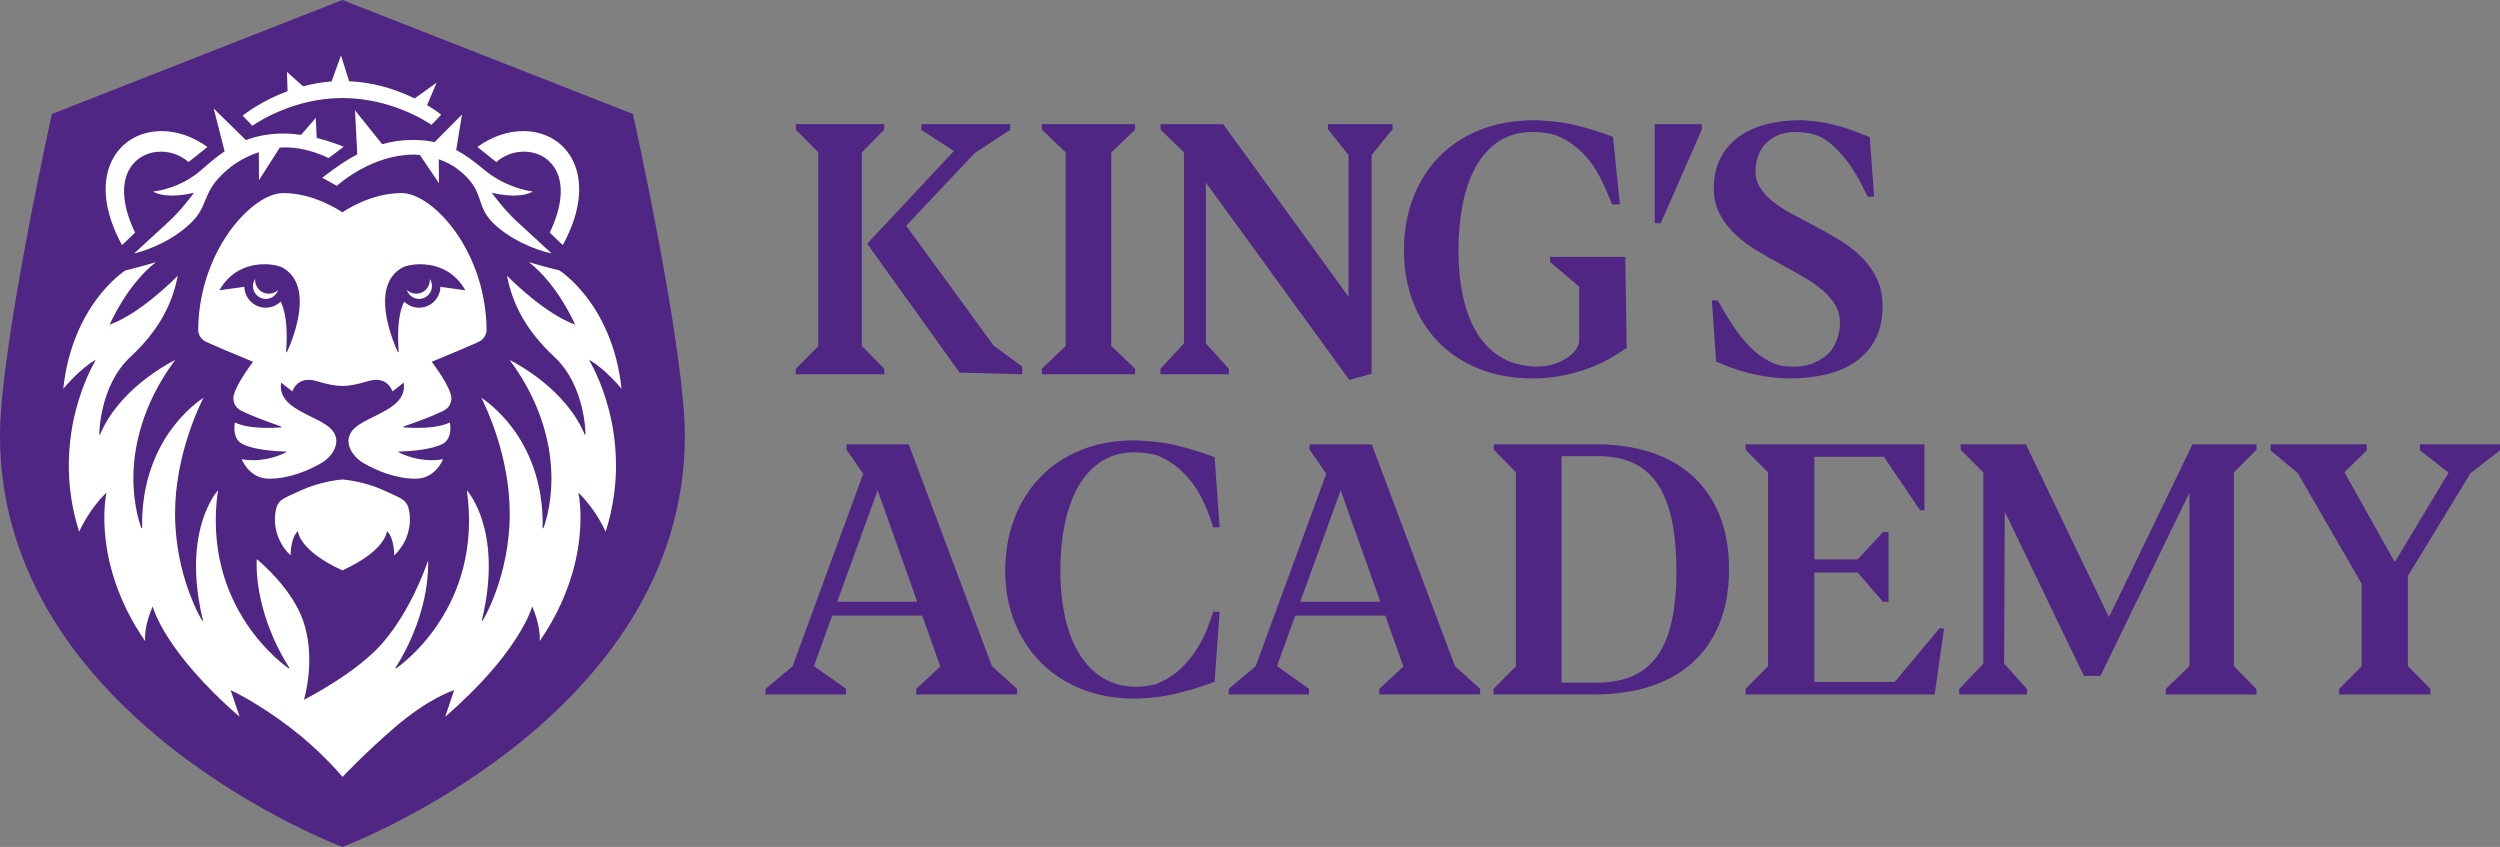 <?xml version="1.0" encoding="UTF-8"?>
<svg id="Layer_2" data-name="Layer 2" xmlns="http://www.w3.org/2000/svg" viewBox="0 0 2648.76 897.3">
  <rect x="0" y="0" width="2648.76" height="897.3" fill="#808080" stroke="none"/>
  <defs>
    <style>
      .cls-1 {
        fill: #fff;
      }

      .cls-2 {
        fill: #4f2683;
      }
    </style>
  </defs>
  <g id="Logos">
    <g>
      <polygon class="cls-2" points="1016.65 394.75 918.81 258.22 1010.63 160.04 976.17 137.56 976.17 131.54 1070.24 131.54 1070.24 137.57 1032.66 162.19 960.14 239.21 1052.65 366.02 1082.97 388.37 1082.97 396.55 1016.65 394.75"/>
      <polygon class="cls-2" points="843.15 396.54 843.15 390.71 866.96 366.73 866.96 161.34 843.15 137.36 843.15 131.54 936.9 131.54 936.9 137.36 913.09 161.52 913.09 366.55 936.9 390.71 936.9 396.54 843.15 396.54"/>
      <polygon class="cls-2" points="1103.82 396.54 1103.82 390.69 1129.08 366.71 1129.08 161.36 1103.82 137.38 1103.82 131.54 1202.64 131.54 1202.64 137.38 1177.38 161.54 1177.38 366.53 1202.64 390.69 1202.64 396.54 1103.82 396.54"/>
      <polygon class="cls-2" points="1277.63 193.43 1277.63 363.87 1302.1 390.93 1302.1 396.54 1229.49 396.54 1229.49 390.73 1254.39 363.86 1254.39 161.36 1229.68 137.38 1229.68 131.54 1295.97 131.54 1428.74 314.27 1428.74 164.18 1406.98 136.94 1406.98 131.54 1475.43 131.54 1475.43 136.94 1453.24 164.19 1453.24 396.04 1429.54 402.49 1277.63 193.43"/>
      <path class="cls-2" d="M1623.74,400.9c-20.73,0-39.71-3.37-56.43-10.03-16.75-6.66-31.19-16.09-42.94-28.02-11.75-11.93-20.93-26.38-27.28-42.94-6.35-16.53-9.57-34.93-9.57-54.69s3.16-38.04,9.38-54.76c6.24-16.75,15.38-31.47,27.18-43.76,11.81-12.3,26.47-22.04,43.59-28.94,17.09-6.9,36.69-10.39,58.26-10.39,3.66,0,7.33.19,10.9.56,11.99.72,24,2.57,35.68,5.49,11.63,2.91,23.74,6.72,35.98,11.32l.43.16,7.42,71.63h-8.55l-.39-1.28c-.84-2.76-6.6-15.8-8.55-20.14-2.08-4.62-4.61-9.45-7.53-14.34-2.89-4.84-6.41-9.65-10.44-14.28-4.03-4.62-8.68-8.94-13.81-12.83-5.12-3.88-11.01-7.23-17.5-9.95l-1.57-.7c-4.21-1.16-8.29-1.98-12.12-2.45-3.69-.45-8.09-.71-11.77-.71-13.99,0-26.06,3.26-35.89,9.7-9.89,6.48-18.09,15.46-24.4,26.72-6.35,11.34-11.08,24.79-14.06,39.98-2.99,15.24-4.51,31.72-4.51,48.97,0,19.28,1.85,36.77,5.49,51.99,3.62,15.16,9.04,28.16,16.09,38.66,7.02,10.43,15.82,18.55,26.16,24.12,10.19,5.51,22.96,8.42,36.93,8.42,5.33-.11,10.7-.97,15.92-2.55,5.22-1.59,9.93-3.72,13.99-6.33,4.03-2.59,7.33-5.62,9.78-8.99,2.36-3.24,3.56-6.71,3.56-10.3v-56.55l-30.89-26.16v-5.37h79.71l1.48,97.15-1.69.35c-4.5,3.15-9.9,6.54-16.11,10.13-6.33,3.66-13.73,7.09-21.97,10.21-8.23,3.11-17.55,5.73-27.71,7.8-10.61,2.16-20.55,3.13-32.25,3.13Z"/>
      <polygon class="cls-2" points="1753.2 236.51 1753.2 131.54 1803.02 131.54 1803.02 137.37 1759.51 236.51 1753.2 236.51"/>
      <path class="cls-2" d="M1897.02,400.9c-7.53,0-15.06-.49-22.38-1.47-7.37-.99-14.41-2.31-20.94-3.94-6.61-1.65-12.85-3.53-18.54-5.59-5.73-2.08-10.81-4.17-15.1-6.2l-1.73-.35-4.62-65.06h6.27l.5.92c4.87,8.87,10.14,17.6,15.66,25.94,5.47,8.27,11.46,15.73,17.8,22.17,6.3,6.39,13.14,11.57,20.32,15.39,7.09,3.78,14.87,5.7,23.1,5.7h4.18c8.13,0,15.19-1.41,20.97-4.19,7.54-3.63,12.72-7.14,15.82-10.74,3.75-4.34,6.56-9.3,8.36-14.73,1.8-5.48,2.72-10.91,2.72-16.14.11-6.92-1.44-13.25-4.6-18.81-3.23-5.68-7.63-10.96-13.07-15.7-5.49-4.79-11.94-9.37-19.16-13.62-7.29-4.27-14.94-8.57-22.72-12.78-8.78-4.77-17.7-9.82-26.52-15.02-8.79-5.18-16.81-11.06-23.85-17.47-7.09-6.46-12.9-13.87-17.25-22-4.41-8.23-6.58-17.82-6.46-28.5.12-11.86,2.52-22.4,7.15-31.34,4.62-8.93,11.1-16.47,19.26-22.42,8.11-5.92,17.9-10.38,29.07-13.26,11.12-2.87,23.45-4.33,36.65-4.33,1.06,0,2.18.03,3.43.09,1.24.07,2.45.16,3.61.28,5.83.36,11.8,1.1,17.72,2.2,5.89,1.1,11.65,2.46,17.13,4.04,5.48,1.58,10.73,3.34,15.61,5.22,4.9,1.9,15.16,5.83,15.16,5.83l.44.17,4.62,63.15h-6.87l-.49-.97c-1.56-3.09-3.69-7.37-6.34-12.73-2.65-5.35-6.01-11.08-9.99-17.05-3.98-5.96-8.71-11.9-14.06-17.67-5.31-5.72-11.41-10.59-18.14-14.48-5-2.29-9.87-3.82-14.43-4.51-4.63-.71-9.36-1.07-14.07-1.07-5.96,0-11.51,1-16.51,2.97-4.98,1.97-9.34,4.74-12.96,8.25-3.62,3.51-6.5,7.83-8.55,12.84-2.07,5.03-3.18,10.77-3.29,17.05-.11,6.51,1.48,12.44,4.73,17.62,3.34,5.33,7.88,10.31,13.5,14.82,5.71,4.59,12.4,8.96,19.87,13,7.58,4.1,15.56,8.31,23.7,12.52,9.52,4.98,18.76,10.2,27.45,15.5,8.81,5.38,16.67,11.48,23.36,18.15,6.74,6.72,12.18,14.44,16.18,22.94,4.03,8.57,6.01,18.68,5.89,30.04-.12,13.19-2.77,24.73-7.86,34.27-5.09,9.54-12.14,17.45-20.95,23.52-8.75,6.03-19.15,10.52-30.91,13.34-11.68,2.8-24.42,4.22-37.85,4.22Z"/>
      <path class="cls-2" d="M1201.45,740.12c-19.99,0-38.55-3.34-55.16-9.94-16.63-6.6-31.13-16-43.12-27.92-11.98-11.92-21.44-26.34-28.1-42.84-6.66-16.49-10.03-34.8-10.03-54.44s3.22-38.45,9.56-55.22c6.35-16.8,15.52-31.55,27.27-43.84,11.75-12.3,26.23-22.04,43.03-28.94,16.8-6.9,35.89-10.4,56.72-10.4,3.53,0,7.2.19,10.9.56,12.33.6,24.66,2.42,36.59,5.4,11.9,2.98,24.25,6.82,36.7,11.41l1.09.39.08,1.17,5.22,73.13h-6.9l-.39-1.28c-.84-2.74-1.96-6.14-3.34-10.1-1.37-3.92-3.12-8.28-5.21-12.94-2.07-4.62-4.61-9.44-7.53-14.34-2.89-4.84-6.41-9.65-10.44-14.28-4.03-4.62-8.68-8.94-13.81-12.83-5.12-3.88-11.01-7.23-17.5-9.95l-1.09-.54c-4.45-1.14-8.71-1.95-12.68-2.42-4.1-.47-8.03-.71-11.69-.71-12.79,0-24.18,3.06-33.84,9.09-9.71,6.06-17.91,14.63-24.39,25.46-6.53,10.93-11.53,24.25-14.87,39.6-3.35,15.42-5.05,32.59-5.05,51.03s1.82,36.19,5.4,51.36c3.57,15.12,8.87,28.16,15.75,38.76,6.83,10.55,15.3,18.79,25.19,24.49,9.84,5.69,21.28,8.57,33.98,8.57,3.08,0,6.43-.21,9.96-.62,3.48-.4,7.28-1.15,11.3-2.2l1.91-.98c9.77-4.06,18.09-9.47,24.79-16.11,6.76-6.7,12.48-13.8,16.99-21.1,4.53-7.33,8.08-14.41,10.56-21.03,2.51-6.68,4.39-12.08,5.6-16.06l.39-1.28h6.9l-5.31,74.1-1.08.41c-13.58,5.09-27.17,9.24-40.37,12.33-11.34,2.65-23.05,4.24-34.8,4.71-2.97.22-6.07.33-9.21.33Z"/>
      <path class="cls-2" d="M970.75,735.76v-5.88l25.51-23.7-19.16-53.98h-95.39l-19.38,53.45,33.91,24.1v6.01h-85.22l.38-6.17,28.33-23.61,74.84-204.06-17.73-25.56v-5.62h65.89l88.2,235.08,26.63,24.03v5.89h-106.82ZM971.83,637.53l-41.98-118.06-42.84,118.06h84.82Z"/>
      <path class="cls-2" d="M1461.37,735.76v-5.88l25.51-23.7-19.15-53.98h-95.39l-19.38,53.45,33.91,24.1v6.01h-85.22l.38-6.17,28.33-23.61,74.84-204.06-17.73-25.56v-5.62h65.89l88.2,235.08,26.63,24.03v5.89h-106.82ZM1462.45,637.53l-41.98-118.06-42.84,118.06h84.82Z"/>
      <path class="cls-2" d="M1582.32,735.76v-5.83l23.81-23.98v-205.57l-23.45-23.8v-5.83h108.65c21.03,0,40.41,2.84,57.6,8.44,17.24,5.63,32.19,14.1,44.43,25.17,12.26,11.1,21.86,25.08,28.53,41.53,6.66,16.43,10.03,35.64,10.03,57.08s-3.34,40.83-9.94,57.26c-6.62,16.48-16.21,30.48-28.53,41.63-12.3,11.14-27.44,19.67-44.98,25.36-17.48,5.66-37.31,8.53-58.96,8.53h-107.19ZM1691.19,723.26c15.45,0,29.15-2.58,39.62-7.46,10.57-4.93,19.3-12.36,25.93-22.09,6.69-9.81,11.65-22.21,14.74-36.87,3.11-14.78,4.69-32.1,4.69-51.5,0-20.72-1.64-39-4.87-54.31-3.21-15.2-8.27-28.01-15.02-38.06-6.7-9.97-15.33-17.49-25.65-22.35-10.24-4.82-23.38-7.37-37.98-7.37h-38.21v240.02h36.76Z"/>
      <polygon class="cls-2" points="1849.45 735.76 1849.45 729.93 1873.26 705.95 1873.26 500.56 1849.45 476.58 1849.45 470.75 2038.91 470.75 2038.91 540.66 2034.33 540.66 1996 483.97 1922.29 483.97 1922.29 592.65 1968.19 592.65 1995.07 563.75 2000.94 563.75 2000.94 637.67 1995 637.67 1994.46 636.97 1968.15 606.59 1922.29 606.59 1922.29 722.54 2007.38 722.54 2055.04 665.58 2059.68 666.04 2049.76 735.76 1849.45 735.76"/>
      <polygon class="cls-2" points="2294.64 735.76 2294.64 729.89 2319.74 705.75 2319.74 521.96 2225.44 716.11 2208.14 716.11 2207.5 715.35 2124.06 542.05 2123.39 703.09 2147.65 730.15 2147.65 735.76 2075.76 735.76 2075.76 730.13 2101.38 703.07 2101.38 500.57 2077.39 476.59 2077.39 470.75 2146.43 470.75 2234.44 653.89 2322.99 470.75 2390.75 470.75 2390.75 476.62 2390.15 477.15 2366.76 500.74 2366.76 705.77 2390.75 730.11 2390.75 735.76 2294.64 735.76"/>
      <polygon class="cls-2" points="2478.34 735.76 2478.34 729.93 2502.15 705.95 2502.15 618.36 2434.44 501.17 2405.68 477.23 2405.68 470.75 2507.56 470.75 2507.56 477.13 2483.96 500.42 2537.31 595.61 2594.27 500.82 2563.96 477.08 2563.96 470.75 2648.76 470.75 2648.76 477.09 2617.46 501.42 2551.18 610.21 2551.18 705.77 2574.99 729.93 2574.99 735.76 2478.34 735.76"/>
      <g>
        <path class="cls-2" d="M0,461.78C0,368.53,54.97,120.78,54.97,120.78L362.79,0l307.82,120.78s54.97,247.74,54.97,341c0,300.17-362.85,435.53-362.85,435.53,0,0-362.73-135.36-362.73-435.53Z"/>
        <path class="cls-1" d="M362.92,823.15c-2.72-3.27-23.88-28.22-54.97-51.94-35.5-27.09-62.45-39.5-62.71-39.62l-.86-.39,9.51,28.2c-40.7-35.13-63.46-64.62-75.41-83.24-13.07-20.36-16.39-32.46-16.42-32.58l-.31-1.15-.46,1.1c-7.97,19-7.87,31.46-7.5,35.76-29.41-42.47-39.09-82.44-42.02-108.61-3.21-28.66.77-47.39.81-47.58l.3-1.35-.98.98c-16.62,16.59-25.97,36.03-28.03,40.59-16.73-52.17-11.24-98.49-3.65-128.24,8.28-32.46,20.77-52.74,20.89-52.94l-.56-.56c-15.52,9.4-29.9,26.03-33.51,30.35,4.84-46.23,22.32-77.77,36.21-96.14,14.7-19.46,28.53-28.6,29.51-29.23,13.56-3.31,27.26-7.26,32.42-8.77-30.48,23.62-48.35,64.87-48.53,65.29l-.38.88.9-.34c31.56-12.07,65.18-45.4,71.19-51.53-6.19,32.57-22.16,59.94-50.15,86.03-32.97,30.72-33.01,81.74-33,82.25l.78.15c19.55-47,70.19-74.4,79.61-79.16-36.2,48.85-44.07,94.5-44.27,124.3-.21,32.61,8.47,53.83,8.55,54.04l.78-.17c-1.25-50.94,16.84-86,32.23-106.45,14.05-18.67,28.46-28.86,32.74-31.67-4.61,8.99-30.14,61.52-30.14,122.65,0,66.87,28.58,113.36,28.87,113.82l.74-.31c-6.76-27.71-12.34-68.62-.5-106.08,5.84-18.49,13.74-28.99,16.37-32.14-4.11,28.69-2.81,56.38,3.86,82.33,5.42,21.09,14.39,41.09,26.64,59.43,20.87,31.23,44.39,47.04,44.62,47.2l.57-.56c-20.51-32.45-28.81-62.3-32.16-81.63-3.14-18.12-2.64-30.62-2.44-33.76,4.86,3.99,37.75,31.94,49.34,65.92,13.6,39.89,1.02,81.78.9,82.2l-.28.91.85-.43c.55-.28,55.27-28.01,82.86-60.16,28.81-33.57,44.54-77.22,47.86-87.09.2,4.57.29,16.26-2.51,32.41-3.35,19.33-11.65,49.18-32.16,81.63l.57.56c.24-.16,23.75-15.97,44.62-47.2,12.26-18.34,21.22-38.33,26.64-59.43,6.67-25.95,7.97-53.64,3.86-82.33,2.64,3.16,10.54,13.66,16.37,32.14,6.53,20.68,11.74,55.87-.5,106.08l.74.31c.29-.46,28.87-46.95,28.87-113.82,0-61.13-25.53-113.66-30.14-122.65,4.29,2.81,18.71,13.02,32.76,31.7,15.38,20.44,33.46,55.5,32.21,106.41l.78.17c.09-.21,8.77-21.43,8.55-54.04-.2-29.8-8.07-75.45-44.27-124.3,9.41,4.76,60.05,32.16,79.61,79.16l.78-.15c0-.51-.03-51.53-33-82.25-28-26.08-43.96-53.45-50.15-86.03,6.01,6.13,39.63,39.47,71.19,51.53l.9.34-.38-.88c-.18-.42-18.05-41.67-48.53-65.29,5.16,1.51,18.85,5.46,32.42,8.77.98.64,14.83,9.8,29.54,29.26,13.87,18.37,31.34,49.9,36.18,96.1-3.6-4.32-17.99-20.95-33.51-30.35l-.56.56c.12.2,12.62,20.48,20.9,52.94,7.59,29.75,13.07,76.08-3.65,128.24-2.06-4.56-11.41-24-28.03-40.59l-.98-.98.3,1.35c.04.19,4.02,18.92.81,47.58-2.93,26.17-12.61,66.14-42.02,108.61.37-4.3.47-16.76-7.5-35.76l-.46-1.1-.31,1.15c-.13.48-13.59,48.3-91.83,115.82l9.47-28.05-.75.22c-.26.08-26.18,8.02-62.79,39.66-29.65,25.62-51.8,48.87-54.69,51.92ZM362.79,604.31c-23.51-10.66-35.05-21.18-40.58-28.14-5.99-7.52-6.43-12.59-6.43-12.64l-.06-.86-.62.59c-6.38,6.06-7.19,21.22-7.29,25.18-22.78-22.04-16.4-50.03-13.26-54.42,3.52-4.93,3.73-5.22,25.3-14.93,20.2-9.09,40.6-10.89,42.86-11.07h.1s.06,0,.06,0c2.26.18,22.66,1.98,42.86,11.07,21.57,9.71,21.78,10,25.3,14.93,3.14,4.39,9.52,32.39-13.26,54.42-.1-3.97-.9-19.12-7.29-25.18l-.62-.59-.06.86c0,.05-.44,5.12-6.43,12.64-5.53,6.96-17.07,17.48-40.58,28.14ZM440.31,507.19c-21.69,0-41.89-8.94-55.02-16.45-7.28-4.16-15.05-12.45-15.99-21.57-.62-6.02,1.77-11.45,7.09-16.16,4.83-4.27,12-7.8,19.6-11.53,16.09-7.92,34.33-16.89,31.83-35.39l-.1-.7-11.93,9.33c-.84-2.52-4.89-12.27-17.22-12.27-2.74,0-5.75.49-8.94,1.44-12.08,3.62-19.6,5.03-26.85,5.03s-14.78-1.41-26.85-5.03c-3.19-.96-6.2-1.44-8.94-1.44-12.32,0-16.38,9.74-17.22,12.27l-11.93-9.33-.1.7c-2.49,18.5,15.74,27.47,31.83,35.39,7.59,3.74,14.77,7.27,19.6,11.53,5.32,4.7,7.71,10.14,7.09,16.16-.94,9.12-8.71,17.4-15.99,21.57-13.13,7.5-33.33,16.45-55.02,16.45-19.48,0-27.64-17.01-29.15-20.59,3.96.65,8.01.97,12.04.97,20.22,0,34.56-8.23,34.7-8.32l1.22-.71-1.41-.05c-12.18-.44-34.34-2.07-45.93-8.1-10.61-5.53-8.37-19.91-7.79-22.81,9.36,4.76,23.99,5.77,34.71,5.77,8.16,0,14.31-.59,14.37-.59l.1-.79c-.25-.09-24.66-8.65-33.15-12.54-1.2-.55-2.39-1.06-3.56-1.56-7.1-3.03-13.23-5.64-14.14-14.97-1.05-10.83,20.34-38.89,20.55-39.17l.32-.42-.49-.2c-22.58-9.21-39.16-16.4-49.09-20.82-5.26-2.34-8.62-7.52-8.56-13.21.4-37.46,12.13-74.26,33.04-103.62,17.7-24.85,40.07-40.91,56.99-40.91,33.3,0,61.34,19.45,62.52,20.28l.23.16.23-.16c1.18-.83,29.22-20.28,62.52-20.28,16.92,0,39.29,16.06,56.99,40.91,20.91,29.36,32.64,66.16,33.04,103.62.06,5.68-3.3,10.87-8.56,13.21-9.93,4.42-26.52,11.61-49.09,20.82l-.49.2.32.42c.22.28,21.6,28.34,20.55,39.17-.9,9.33-7.04,11.95-14.14,14.97-1.17.5-2.36,1.01-3.56,1.56-8.49,3.89-32.91,12.45-33.16,12.54l.1.79c.06,0,6.21.59,14.37.59,10.72,0,25.35-1.01,34.71-5.77.57,2.9,2.82,17.28-7.79,22.81-11.59,6.03-33.75,7.67-45.93,8.1l-1.41.05,1.21.71c.14.08,14.48,8.32,34.7,8.32,4.03,0,8.08-.33,12.04-.97-1.5,3.59-9.67,20.59-29.15,20.59ZM445.32,279.96c-9.48,0-16.55,2.1-19,3.52-4.72,2.73-19.1,11.06-18.32,38.3.71,24.91,13.54,51.2,13.67,51.46l.77-.21c-2.29-30.08,1.82-45.66,5.79-53.5,4.25,4.18,9.84,6.48,15.82,6.48,12.3,0,22.34-9.89,22.57-22.14,2.51.27,16.32,2.24,25.66,3.59l.84.12-.43-.73c-13.65-23.4-35.54-26.89-47.38-26.89ZM297.34,319.52c3.97,7.84,8.07,23.42,5.79,53.5l.77.21c.13-.26,12.96-26.55,13.67-51.46.78-27.24-13.6-35.56-18.32-38.3-2.44-1.42-9.52-3.52-19-3.52-11.83,0-33.73,3.49-47.38,26.89l-.43.73.84-.12c9.35-1.35,23.15-3.32,25.66-3.59.23,12.25,10.27,22.14,22.57,22.14,5.98,0,11.57-2.3,15.82-6.48ZM444.04,316.71c-5.96,0-11.2-3.89-12.99-9.46,2.68,2.51,6.21,3.92,9.91,3.92,7.99,0,14.49-6.5,14.49-14.49,0-.39-.02-.78-.05-1.18,1.49,2.23,2.29,4.86,2.29,7.55,0,7.53-6.12,13.65-13.65,13.65ZM281.66,316.71c-7.53,0-13.65-6.12-13.65-13.65,0-2.69.81-5.32,2.29-7.55-.03.39-.05.79-.05,1.18,0,7.99,6.5,14.49,14.49,14.49,3.7,0,7.23-1.41,9.91-3.92-1.79,5.56-7.03,9.46-12.99,9.46ZM584.49,268.56c-6.49-1.41-33.91-8.28-57.22-27.86-12.77-10.73-15.65-19.32-18.7-28.41-3.26-9.72-6.63-19.78-23.01-32.59-5.56-4.35-12.33-7.97-20.1-10.78l-.55-.2.16,25.33-20.24-29.89-.19-.02c-2.23-.22-4.32-.33-6.19-.33-43.74,0-78.54,30.33-81.63,33.11l-15.32-8.61c14.21-11.11,25.58-18.74,36.81-24.68l.23-.12-2.4-46.65,28.79,35.92.26-.07c10.62-3,21.13-4.45,32.15-4.45,8.39,0,15.9.73,22.97,2.24l.22.05,28.97-29.26-6.12,37.65.26.14c8.61,4.59,17.29,10.73,29.04,20.53,22.23,18.56,46.29,22.58,51.79,23.28-4.78,2.85-11.51,4.29-20.03,4.29-11.49,0-22.24-2.7-22.35-2.72l-1.1-.28.67.92c.13.18,13,17.66,25.79,29.38,11.25,10.31,32.09,29.5,37.05,34.07ZM142.1,268.53c5.01-4.61,25.79-23.75,37.02-34.04,12.8-11.73,25.66-29.21,25.79-29.38l.67-.92-1.1.28c-.11.03-10.86,2.72-22.35,2.72-8.49,0-15.21-1.43-19.98-4.27,5.67-.59,30.1-4.16,51.76-23.32,7.28-6.44,15.12-13.21,23.84-19.12l.24-.16-11.57-45.36,34.13,33.5.24-.09c12.21-4.61,25.28-6.87,39.96-6.89h.18c5.59,0,11.61.46,17.87,1.36l.22.03,15.58-17.97.95,21.24.3.07c14.4,3.58,25.56,8.13,28.3,9.29l-16,11.98c-2.39-1.23-22.72-11.3-45.65-11.3-1.98,0-3.95.08-5.86.22l-.2.02-22.05,34.5-.14-29.66-.54.18c-12.45,4.25-23.46,10.4-32.71,18.28-15.57,13.24-19.59,23.05-23.48,32.54-3.69,9-7.18,17.51-20.19,28.44-23.16,19.46-48.9,26.37-55.22,27.84ZM129.29,259.72c-10.29-18.85-16.07-36.83-17.19-53.47-1.01-14.96,1.92-28.72,8.47-39.78,10.37-17.52,28.82-27.57,50.63-27.57,16.5,0,33.29,5.81,48.59,16.81l-20.03,16.02c-8.1-7.13-18.48-11.05-29.27-11.05-13.81,0-25.69,6.32-32.6,17.33-10.12,16.13-8.26,40.44,5.23,68.48l-13.83,13.24ZM582.45,246.47c13.49-28.03,15.35-52.34,5.23-68.48-6.91-11.01-18.79-17.33-32.6-17.33-10.79,0-21.17,3.92-29.27,11.05l-20.03-16.02c15.3-11,32.09-16.81,48.59-16.81,21.81,0,40.27,10.05,50.63,27.57,6.55,11.06,9.47,24.82,8.47,39.78-1.12,16.64-6.9,34.62-17.19,53.47l-13.83-13.24ZM257.1,122.51c3.88-3.08,21.29-16.19,47.3-25.83l.27-.1-.63-20.47,16.95,15.32.21-.06c9.9-2.6,19.94-4.29,29.84-5.03l.26-.02,9.97-27.71,8.63,27.46h.28c23.38,1.11,46.56,7.19,68.89,18.1l.22.11,23.33-16.76-10.11,23.9.3.18c7.62,4.55,12.61,8.29,14.66,9.9l-10.33,10.8c-3.77-2.65-42.11-28.45-94.46-28.45s-91.47,26.71-95.23,29.43l-10.35-10.78Z"/>
      </g>
    </g>
  </g>
</svg>